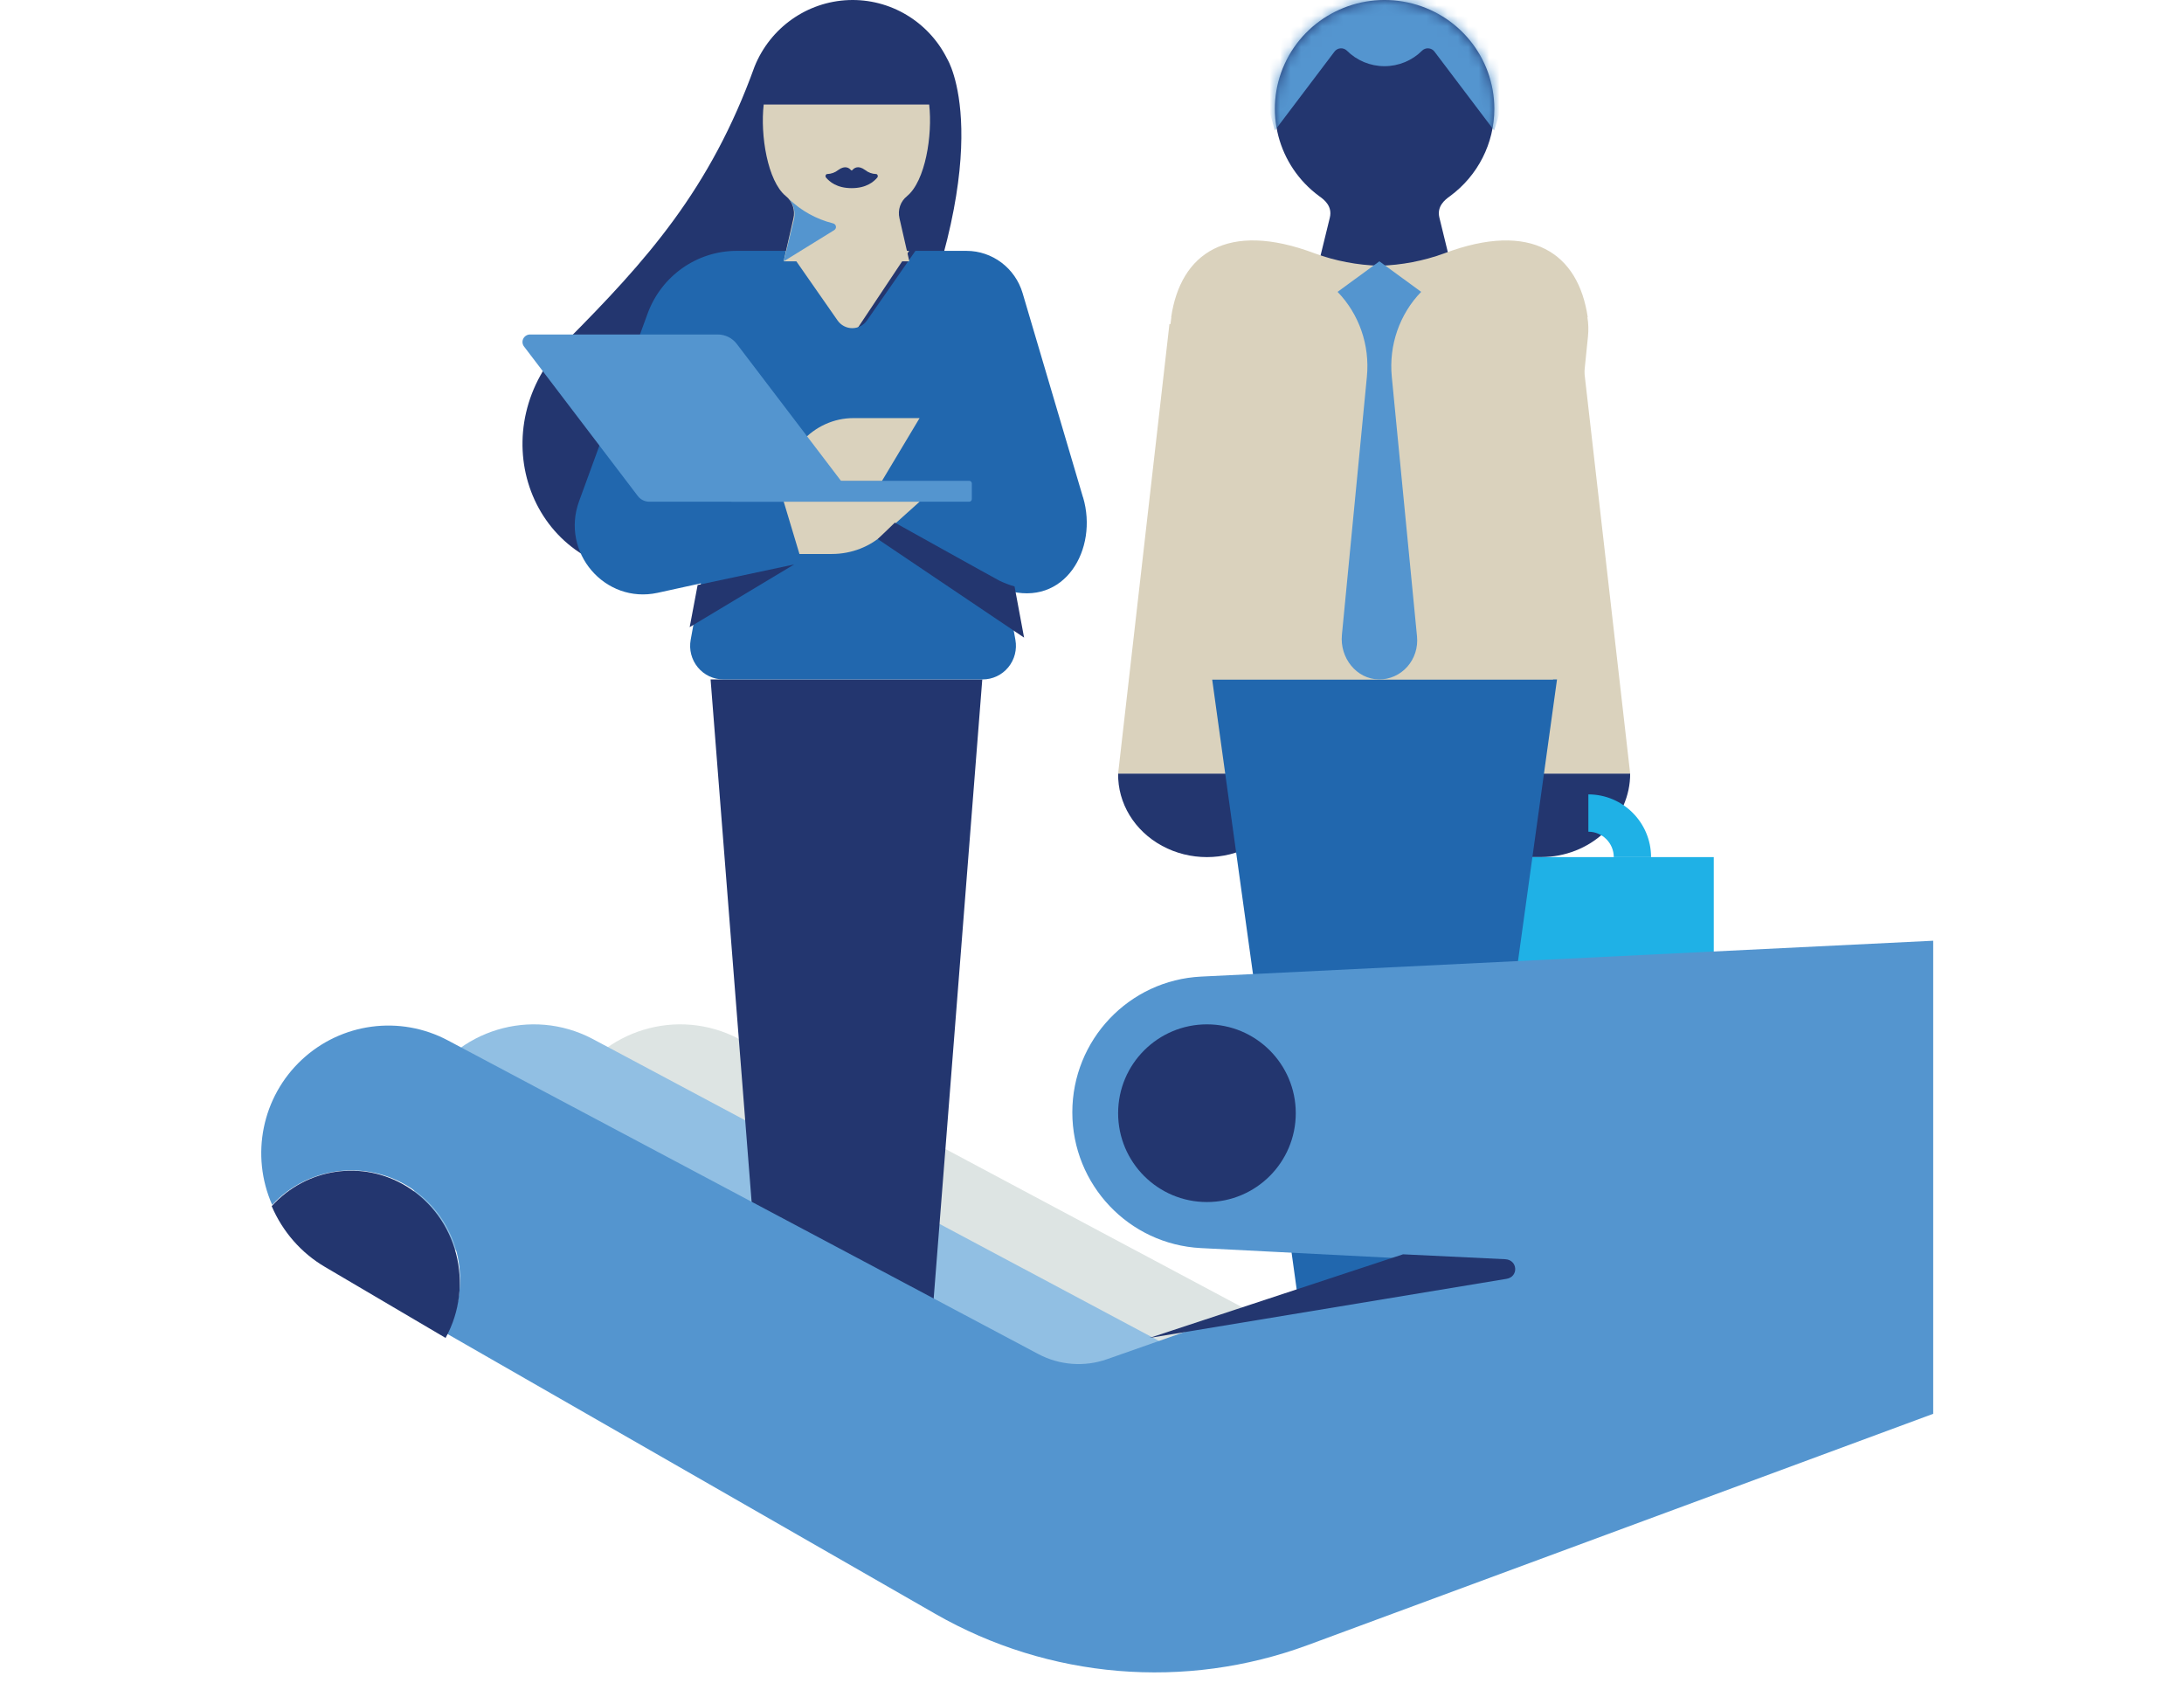 <?xml version="1.0" encoding="utf-8"?>
<svg xmlns="http://www.w3.org/2000/svg" height="161px" version="1.1" viewBox="0 0 209 161" width="209px">
    <title>COLONNA 3 Percorsi per i consulenti finanziari </title>
    <defs>
        <path d="M10.497,0 C5.97,0.001 1.953,2.879 0.532,7.141 C-0.89,11.402 0.604,16.087 4.237,18.764 L4.237,18.764 C4.752,19.118 5.519,19.749 5.258,20.821 L4.237,24.985 L10.499,27 L16.763,24.985 L15.742,20.821 C15.481,19.753 16.248,19.122 16.763,18.764 L16.763,18.764 C20.397,16.086 21.89,11.4 20.467,7.138 C19.044,2.876 15.025,-0.002 10.497,0 Z" id="path-1"/>
    </defs>
    <g fill="none" fill-rule="evenodd" id="COLONNA-3-Percorsi-per-i-consulenti-finanziari-" stroke="none" stroke-width="1">
        <g id="Illustration_People_in_Hand_2_RGB" transform="translate(25, 0)">
            <path d="M118,10.411 C118.001,5.51 114.553,1.273 109.72,0.236 C104.888,-0.8 99.981,1.646 97.939,6.109 C95.896,10.572 97.271,15.843 101.241,18.765 L101.241,18.765 C101.753,19.119 102.52,19.75 102.259,20.821 L101.241,24.985 L107.502,27 L113.762,24.985 L112.744,20.821 C112.483,19.754 113.25,19.123 113.762,18.765 L113.762,18.765 C116.43,16.803 118.003,13.704 118,10.411" fill="#23366F" fill-rule="nonzero" id="Path"/>
            <path d="M122.5,74 L114,74 L114,82 L122.5,82 C124.763,81.992 126.929,81.145 128.524,79.645 C130.118,78.144 131.008,76.114 131,74 L122.5,74 Z" fill="#23366F" fill-rule="nonzero" id="Path"/>
            <rect fill="#1FB1E6" fill-rule="nonzero" height="18" id="Rectangle" width="26" x="113" y="82"/>
            <path d="M99,74 L82.001,74 C81.953,76.843 83.561,79.489 86.21,80.924 C88.858,82.359 92.135,82.359 94.783,80.924 C97.431,79.489 99.04,76.843 98.992,74" fill="#23366F" fill-rule="nonzero" id="Path"/>
            <polygon fill="#DAD2BD" fill-rule="nonzero" id="Path" points="131 74 82 74 86.911 31 126.089 31"/>
            <polygon fill="#2167AE" fill-rule="nonzero" id="Path" points="115.95 123.105 99.453 126 91 65 124 65"/>
            <path d="M126.915,30.354 L126.94,30.354 C126.047,24.24 121.566,21.093 113.203,24.24 C111.218,24.965 109.125,25.365 107.008,25.425 C104.891,25.365 102.798,24.965 100.813,24.24 C92.449,21.089 87.969,24.24 87.076,30.354 L87.093,30.354 C86.992,30.964 86.973,31.584 87.037,32.198 L90.38,65 L123.62,65 L126.962,32.198 C127.026,31.584 127.009,30.964 126.909,30.354" fill="#DAD2BD" fill-rule="nonzero" id="Path"/>
            <path d="M111,27.922 L111,27.922 L107.001,25 L103,27.922 C105.069,30.056 106.099,33.034 105.806,36.035 L103.415,60.737 C103.2,62.938 104.812,64.975 106.959,65 C107.989,65.011 108.976,64.571 109.671,63.788 C110.366,63.006 110.705,61.955 110.603,60.899 L108.188,36.035 C107.897,33.033 108.929,30.055 111,27.922" fill="#5495CF" fill-rule="nonzero" id="Path"/>
            <path d="M45.668,99.37 C39.844,96.333 32.665,98.51 29.499,104.272 C26.334,110.034 28.34,117.274 34.018,120.577 L88.908,152 L109,133.128 L45.668,99.37 Z" fill="#DDE4E3" fill-rule="nonzero" id="Path"/>
            <path d="M31.684,99.38 C25.859,96.329 18.669,98.502 15.499,104.27 C12.33,110.038 14.345,117.286 20.034,120.583 L74.911,152 L95,133.131 L31.684,99.38 Z" fill="#91BFE3" fill-rule="nonzero" id="Path"/>
            <polygon fill="#23366F" fill-rule="nonzero" id="Path" points="64.21 126 47.484 122.094 43 65 69 65"/>
            <path d="M65.651,5.647 L65.651,5.647 C63.872,2.059 60.176,-0.147 56.201,0.008 C52.227,0.163 48.71,2.65 47.21,6.366 C42.965,18.147 36.877,24.918 29.187,32.649 C21.072,40.808 25.339,54.234 36.945,54.959 C48.551,55.684 56.521,46.772 61.48,35.094 C70.621,13.6 65.651,5.647 65.651,5.647" fill="#23366F" fill-rule="nonzero" id="Path"/>
            <polygon fill="#DAD2BD" fill-rule="nonzero" id="Path" points="50 24 56 33 62 24 56 24"/>
            <path d="M160,90 L89.945,93.431 C83.041,93.769 77.616,99.484 77.617,106.418 L77.617,106.418 C77.618,113.342 83.026,119.051 89.919,119.405 L108.505,120.356 L80.936,130.037 C78.77,130.797 76.387,130.617 74.359,129.541 L17.862,99.537 C13.28,97.101 7.661,97.847 3.869,101.396 C0.076,104.944 -1.057,110.515 1.046,115.271 C4.644,111.413 10.549,110.865 14.791,113.995 C19.033,117.126 20.271,122.944 17.671,127.539 L64.511,154.402 C75.374,160.629 88.426,161.719 100.166,157.379 L160,135.259 L160,90 Z" fill="#5495CF" fill-rule="nonzero" id="Path"/>
            <path d="M13.892,113.491 C9.693,110.935 4.333,111.726 1,115.393 C2.048,117.842 3.833,119.879 6.091,121.203 L17.641,128 C20.443,122.92 18.775,116.465 13.892,113.491" fill="#23366F" fill-rule="nonzero" id="Path"/>
            <path d="M109.267,120 L119.045,120.47 C120.242,120.526 120.348,122.153 119.169,122.347 L85,128 L109.267,120 Z" fill="#23366F" fill-rule="nonzero" id="Path"/>
            <path d="M78.64,47.588 L72.861,28.05 C72.152,25.648 69.967,24.001 67.486,24 L62.603,24 L57.96,30.663 C57.638,31.122 57.115,31.395 56.557,31.395 C56,31.395 55.477,31.122 55.155,30.663 L50.51,24 L45.5,24 C41.692,24 38.288,26.398 36.97,30.008 L30.415,47.957 C28.63,52.845 32.88,57.803 37.923,56.717 L42.079,55.806 L41.096,61.209 C40.924,62.146 41.174,63.112 41.778,63.845 C42.381,64.578 43.276,65.001 44.22,65 L69.045,65 C69.988,65 70.883,64.577 71.486,63.844 C72.09,63.112 72.34,62.146 72.169,61.209 L71.312,56.462 C76.892,58.133 80.111,52.532 78.648,47.588" fill="#2167AE" fill-rule="nonzero" id="Path"/>
            <path d="M67.753,46 L45,46 L45,48 L67.753,48 C67.818,48 67.881,47.973 67.928,47.925 C67.974,47.877 68,47.812 68,47.745 L68,46.255 C68.001,46.187 67.975,46.122 67.928,46.074 C67.882,46.026 67.818,45.999 67.753,46" fill="#5495CF" fill-rule="nonzero" id="Path"/>
            <path d="M63,40 L56.664,40 C54.803,40.001 53.024,40.806 51.74,42.229 L48,46 L59.407,46 L63,40 Z" fill="#DAD2BD" fill-rule="nonzero" id="Path"/>
            <path d="M25.731,32 L43.679,32 C44.397,32 45.073,32.332 45.503,32.897 L57,48 L37.146,48 C36.709,48 36.297,47.798 36.036,47.454 L25.146,33.149 C24.98,32.931 24.953,32.64 25.077,32.397 C25.201,32.154 25.454,32 25.731,32" fill="#5495CF" fill-rule="nonzero" id="Path"/>
            <path d="M51.503,53 L54.598,53 C56.487,53 58.294,52.297 59.597,51.054 L63,48 L50,48 L51.503,53 Z" fill="#DAD2BD" fill-rule="nonzero" id="Path"/>
            <path d="M72.088,56.107 C71.594,55.962 71.112,55.779 70.648,55.558 C69.967,55.202 60.633,50 60.633,50 L59,51.575 L73,61 L72.088,56.105 L72.088,56.107 Z" fill="#23366F" fill-rule="nonzero" id="Path"/>
            <polygon fill="#23366F" fill-rule="nonzero" id="Path" points="41.76 55.969 41 60 51 54"/>
            <path d="M133,82 L129.432,82 C129.429,80.658 128.342,79.571 127,79.57 L127,76 C130.311,76.003 132.995,78.687 133,82" fill="#1FB1E6" fill-rule="nonzero" id="Path"/>
            <path d="M99,106.5 C99,101.806 95.194,98 90.5,98 C85.806,98 82,101.806 82,106.5 C82,111.194 85.806,115 90.5,115 C95.194,115 99,111.194 99,106.5" fill="#23366F" fill-rule="nonzero" id="Path"/>
            <path d="M61.8,18.76 L61.8,18.76 C63.551,17.329 64.256,12.923 63.918,10 L48.083,10 C47.742,12.923 48.45,17.331 50.201,18.76 C50.831,19.25 51.118,20.099 50.924,20.904 L49.988,25 L62.017,25 L61.077,20.885 C60.887,20.088 61.174,19.25 61.8,18.768" fill="#DAD2BD" fill-rule="nonzero" id="Path"/>
            <g id="Clipped" transform="translate(97, 0)">
                <mask fill="white" id="mask-2">
                    <use href="#path-1"/>
                </mask>
                <g id="SVGID"/>
                <path d="M-0.008,12.49 L5.71,4.931 C5.846,4.752 6.054,4.64 6.279,4.624 C6.504,4.607 6.726,4.686 6.888,4.843 C7.84,5.796 9.137,6.332 10.49,6.332 C11.842,6.332 13.139,5.796 14.091,4.843 C14.253,4.686 14.475,4.607 14.7,4.624 C14.926,4.64 15.133,4.752 15.269,4.931 L20.987,12.49 L24.903,6.27435008e-07 L10.499,-2.252 L-3.443,0.01 L-0.008,12.49 Z" fill="#5495CF" fill-rule="nonzero" id="Path" mask="url(#mask-2)"/>
            </g>
            <path d="M58.835,16.65 C58.45,16.638 58.079,16.501 57.781,16.261 C57.123,15.781 56.735,16.075 56.579,16.261 C56.561,16.286 56.531,16.301 56.5,16.301 C56.469,16.301 56.439,16.286 56.421,16.261 C56.265,16.079 55.877,15.785 55.222,16.261 C54.922,16.502 54.551,16.638 54.165,16.65 C54.018,16.65 53.945,16.866 54.048,16.989 C54.371,17.369 55.068,18 56.5,18 C57.932,18 58.629,17.369 58.952,16.989 C59.055,16.866 58.982,16.65 58.835,16.65" fill="#23366F" fill-rule="nonzero" id="Path"/>
            <path d="M50.497,19.029 C51.659,20.162 53.12,20.971 54.724,21.371 C54.867,21.407 54.973,21.521 54.996,21.661 C55.018,21.801 54.953,21.94 54.829,22.017 L50,25 L50.95,21.122 C51.158,20.396 50.991,19.619 50.501,19.031 L50.468,19 L50.497,19.029 Z" fill="#5495CF" fill-rule="nonzero" id="Path"/>
        </g>
    </g>
</svg>